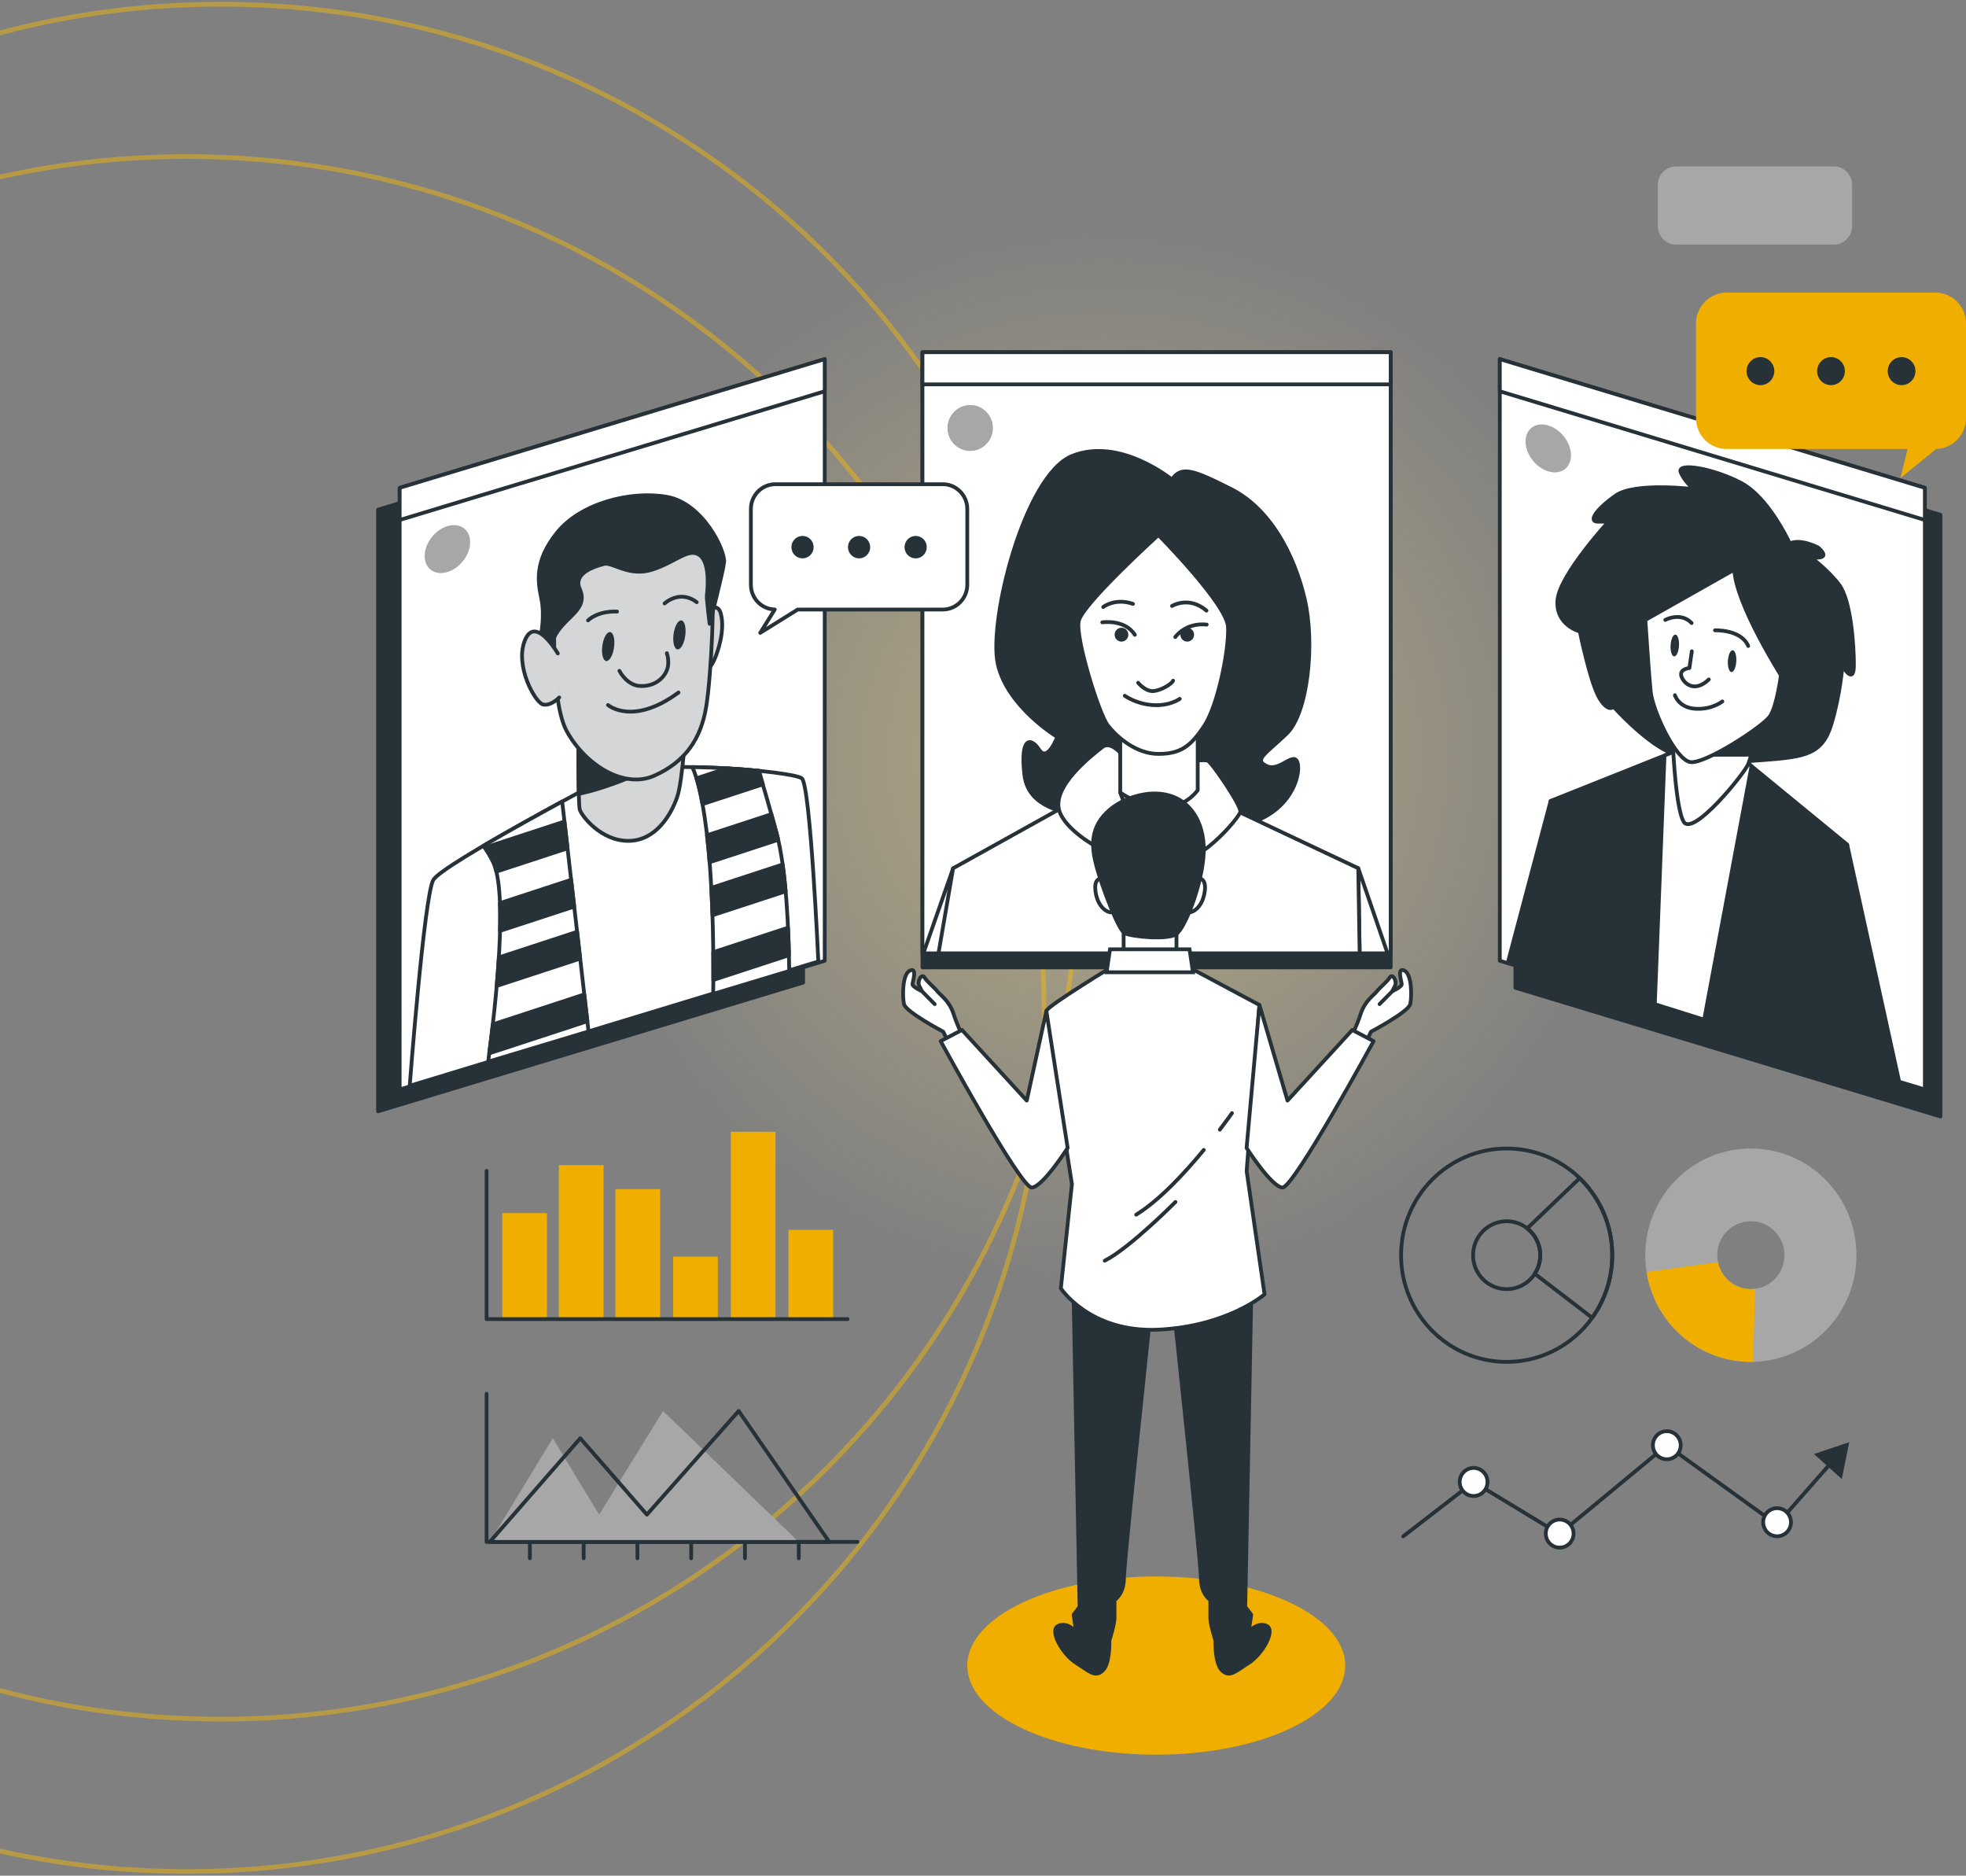 <svg width="520" height="496" viewBox="0 0 520 496" fill="none" xmlns="http://www.w3.org/2000/svg">
<rect x="0" y="0" width="520" height="496" fill="#808080" stroke="none"/>
<circle cx="292" cy="200" r="140" fill="url(#paint0_radial_1713_3770)" fill-opacity="0.46"/>
<path opacity="0.45" d="M58.35 1.117C183.596 1.117 285.127 102.633 285.127 227.859C285.127 353.085 183.596 454.602 58.35 454.602C-66.895 454.602 -168.427 353.085 -168.427 227.859C-168.427 102.633 -66.895 1.117 58.35 1.117Z" stroke="#FCBB02" stroke-width="1.241"/>
<path opacity="0.45" d="M49.398 41.398C174.643 41.398 276.175 142.914 276.175 268.14C276.175 393.366 174.643 494.883 49.398 494.883C-75.848 494.883 -177.38 393.366 -177.38 268.14C-177.38 142.914 -75.848 41.398 49.398 41.398Z" stroke="#FCBB02" stroke-width="1.241"/>
<path d="M305.829 464C333.437 464 355.818 453.45 355.818 440.437C355.818 427.423 333.437 416.873 305.829 416.873C278.22 416.873 255.839 427.423 255.839 440.437C255.839 453.45 278.22 464 305.829 464Z" fill="#F0AE00"/>
<path d="M485.039 64.683H443.329C440.655 64.683 438.488 62.493 438.488 59.793V48.89C438.488 46.189 440.655 44 443.329 44H485.039C487.713 44 489.88 46.189 489.88 48.89V59.793C489.88 62.493 487.713 64.683 485.039 64.683Z" fill="#A7A7A7"/>
<path d="M212.424 259.832L100 293.872V134.772L212.424 100.732V259.832Z" fill="#263238" stroke="#263238" stroke-miterlimit="10" stroke-linecap="round" stroke-linejoin="round"/>
<path d="M218.137 254.062L105.713 288.101V129.001L218.137 94.961V254.062Z" fill="white" stroke="#263238" stroke-miterlimit="10" stroke-linecap="round" stroke-linejoin="round"/>
<path d="M218.137 103.463L105.713 137.503V129.001L218.137 94.961V103.463Z" fill="white" stroke="#263238" stroke-miterlimit="10" stroke-linecap="round" stroke-linejoin="round"/>
<path d="M124.351 143.364C124.351 146.719 121.659 150.257 118.339 151.268C115.018 152.28 112.327 150.381 112.327 147.026C112.327 143.672 115.018 140.134 118.339 139.123C121.658 138.112 124.351 140.011 124.351 143.364Z" fill="#A7A7A7"/>
<path d="M161.51 205.071C161.51 205.071 117.018 228.495 114.608 232.68C112.199 236.864 108.369 287.121 108.369 287.121L216.449 254.252C216.449 254.252 214.359 207.77 212.083 205.832C209.808 203.893 171.225 200.581 161.51 205.071Z" fill="white" stroke="#263238" stroke-miterlimit="10" stroke-linecap="round" stroke-linejoin="round"/>
<path d="M130.269 227.559C134.487 235.637 131.165 265.538 129.12 280.746L155.663 272.751L148.69 211.948C142.231 215.463 134.409 219.795 127.875 223.641C128.652 224.71 129.453 225.995 130.269 227.559Z" fill="white" stroke="#263238" stroke-miterlimit="10" stroke-linecap="round" stroke-linejoin="round"/>
<path d="M151.877 239.732L151.064 232.647L132.237 238.811C132.323 241.09 132.322 243.566 132.257 246.155L151.877 239.732Z" fill="#263238" stroke="#263238" stroke-miterlimit="10" stroke-linecap="round" stroke-linejoin="round"/>
<path d="M149.298 217.24L128.224 224.14C128.891 225.106 129.573 226.227 130.269 227.559C130.677 228.34 131.013 229.331 131.288 230.487L150.11 224.325L149.298 217.24Z" fill="#263238" stroke="#263238" stroke-miterlimit="10" stroke-linecap="round" stroke-linejoin="round"/>
<path d="M155.353 270.047L154.541 262.962L130.348 270.883C130.035 273.629 129.715 276.21 129.411 278.54L155.353 270.047Z" fill="#263238" stroke="#263238" stroke-miterlimit="10" stroke-linecap="round" stroke-linejoin="round"/>
<path d="M131.378 260.714L153.454 253.487L152.641 246.402L131.945 253.178C131.792 255.675 131.598 258.206 131.378 260.714Z" fill="#263238" stroke="#263238" stroke-miterlimit="10" stroke-linecap="round" stroke-linejoin="round"/>
<path d="M153.013 190.804C153.013 190.804 152.849 212.468 153.347 214.104C153.846 215.74 158.949 222.403 166.243 222.357C173.538 222.311 177.496 215.347 179.071 210.879C180.648 206.411 181.461 190.917 181.461 190.917C181.461 190.917 160.611 196.915 153.013 190.804Z" fill="#D4D6D7" stroke="#263238" stroke-miterlimit="10" stroke-linecap="round" stroke-linejoin="round"/>
<path d="M159.324 193.229C156.841 192.85 154.627 192.102 153.013 190.804C153.013 190.804 152.919 203.171 153.089 209.922C162.275 208.049 174.013 202.317 174.013 202.317L159.324 193.229Z" fill="#263238" stroke="#263238" stroke-miterlimit="10" stroke-linecap="round" stroke-linejoin="round"/>
<path d="M184.957 163.657C184.957 163.657 189.482 157.876 190.658 162.286C191.834 166.697 189.852 172.575 188.721 174.914C187.589 177.251 184.761 179.525 184.761 179.525L184.957 163.657Z" fill="#D4D6D7" stroke="#263238" stroke-miterlimit="10" stroke-linecap="round" stroke-linejoin="round"/>
<path d="M146.947 156.665C146.947 156.665 145.017 184.448 149.913 193.366C154.808 202.284 165.052 208.739 173.156 205.078C181.261 201.418 185.324 195.435 186.741 187.153C188.158 178.873 189.205 155.892 188.029 151.482C186.853 147.071 184.313 139.83 168.294 141.998C152.276 144.168 148.504 150.771 146.947 156.665Z" fill="#D4D6D7" stroke="#263238" stroke-miterlimit="10" stroke-linecap="round" stroke-linejoin="round"/>
<path d="M145.443 171.87C145.443 171.87 145.834 168.604 148.679 165.432C151.523 162.259 155.302 160.107 153.357 155.767C151.412 151.428 157.605 149.695 159.787 149.122C161.968 148.549 166.405 152.655 172.637 150.596C178.869 148.536 182.142 144.724 185.063 146.803C187.983 148.883 187.083 156.395 186.966 157.375C186.848 158.354 187.695 164.964 187.695 164.964C187.695 164.964 191.174 151.629 191.526 148.69C191.879 145.75 186.004 133.059 176.347 131.379C166.689 129.699 153.603 133.138 147.407 140.777C141.211 148.415 142.298 154.034 143.192 158.333C144.086 162.632 143.149 167.518 143.149 167.518C143.149 167.518 144.041 174.77 145.443 171.87Z" fill="#263238" stroke="#263238" stroke-miterlimit="10" stroke-linecap="round" stroke-linejoin="round"/>
<path d="M147.539 172.795C147.539 172.795 141.648 162.551 138.857 169.269C136.066 175.985 141.553 185.813 143.635 186.29C145.717 186.767 147.911 184.442 147.911 184.442" fill="#D4D6D7"/>
<path d="M147.539 172.795C147.539 172.795 141.648 162.551 138.857 169.269C136.066 175.985 141.553 185.813 143.635 186.29C145.717 186.767 147.911 184.442 147.911 184.442" stroke="#263238" stroke-miterlimit="10" stroke-linecap="round" stroke-linejoin="round"/>
<path d="M162.43 171.029C162.177 173.147 161.27 174.837 160.404 174.804C159.539 174.771 159.043 173.027 159.296 170.91C159.55 168.792 160.457 167.102 161.323 167.135C162.188 167.168 162.684 168.911 162.43 171.029Z" fill="#263238"/>
<path d="M181.272 167.946C181.019 170.064 180.112 171.754 179.246 171.721C178.381 171.688 177.885 169.944 178.138 167.827C178.392 165.709 179.299 164.019 180.164 164.052C181.03 164.085 181.526 165.828 181.272 167.946Z" fill="#263238"/>
<path d="M176.382 172.729C176.382 172.729 177.283 175.222 176.3 177.421C175.318 179.619 172.928 181.54 169.346 181.404C165.764 181.267 163.829 177.393 163.829 177.393" stroke="#263238" stroke-miterlimit="10" stroke-linecap="round" stroke-linejoin="round"/>
<path d="M160.825 186.445C160.825 186.445 167.35 192.059 179.455 183.129" stroke="#263238" stroke-miterlimit="10" stroke-linecap="round" stroke-linejoin="round"/>
<path d="M155.534 164.052C155.534 164.052 157.95 161.519 163.207 161.719" stroke="#263238" stroke-miterlimit="10" stroke-linecap="round" stroke-linejoin="round"/>
<path d="M175.786 159.574C175.786 159.574 179.76 155.788 184.276 159.241" stroke="#263238" stroke-miterlimit="10" stroke-linecap="round" stroke-linejoin="round"/>
<path d="M205.398 220.319C203.355 212.814 201.772 207.379 200.707 203.834C195.538 203.324 189.24 202.931 183.121 202.845C184.374 205.58 186.152 211.557 187.386 224.468C188.657 237.755 188.759 252.923 188.643 262.818L208.745 256.763C208.631 246.325 208.007 229.9 205.398 220.319Z" fill="white" stroke="#263238" stroke-miterlimit="10" stroke-linecap="round" stroke-linejoin="round"/>
<path d="M185.817 212.635L201.767 207.413C201.373 206.065 201.016 204.861 200.707 203.834C198.116 203.578 195.241 203.352 192.247 203.179L184.217 205.808C184.736 207.493 185.286 209.708 185.817 212.635Z" fill="#263238" stroke="#263238" stroke-miterlimit="10" stroke-linecap="round" stroke-linejoin="round"/>
<path d="M187.692 228.005L205.833 222.065C205.694 221.463 205.55 220.876 205.398 220.318C204.911 218.529 204.452 216.866 204.018 215.309L187.006 220.878C187.137 222.016 187.265 223.199 187.386 224.467C187.497 225.633 187.597 226.816 187.692 228.005Z" fill="#263238" stroke="#263238" stroke-miterlimit="10" stroke-linecap="round" stroke-linejoin="round"/>
<path d="M207.801 235.693C207.586 233.259 207.325 230.868 207.008 228.602L188.141 234.779C188.271 237.207 188.372 239.636 188.45 242.028L207.801 235.693Z" fill="#263238" stroke="#263238" stroke-miterlimit="10" stroke-linecap="round" stroke-linejoin="round"/>
<path d="M208.676 252.589C208.624 250.301 208.545 247.845 208.43 245.319L188.655 251.793C188.68 254.389 188.684 256.857 188.673 259.138L208.676 252.589Z" fill="#263238" stroke="#263238" stroke-miterlimit="10" stroke-linecap="round" stroke-linejoin="round"/>
<path d="M367.835 96.708H243.988V255.809H367.835V96.708Z" fill="#263238" stroke="#263238" stroke-miterlimit="10" stroke-linecap="round" stroke-linejoin="round"/>
<path d="M367.835 93.138H243.988V252.238H367.835V93.138Z" fill="white" stroke="#263238" stroke-miterlimit="10" stroke-linecap="round" stroke-linejoin="round"/>
<path d="M367.835 93.138H243.988V101.64H367.835V93.138Z" fill="white" stroke="#263238" stroke-miterlimit="10" stroke-linecap="round" stroke-linejoin="round"/>
<path d="M262.625 113.177C262.625 116.531 259.934 119.249 256.613 119.249C253.292 119.249 250.601 116.531 250.601 113.177C250.601 109.822 253.292 107.104 256.613 107.104C259.934 107.104 262.625 109.822 262.625 113.177Z" fill="#A7A7A7"/>
<path d="M309.966 126.811C309.966 126.811 296.207 115.466 283.572 120.571C270.936 125.676 261.391 164.247 263.917 175.591C266.444 186.936 279.641 194.877 279.641 194.877C279.641 194.877 277.113 201.684 274.867 198.28C272.62 194.877 269.813 194.877 270.936 204.803C272.059 214.729 283.852 215.296 292.837 216.714C301.823 218.132 322.6 220.968 332.427 216.998C342.255 213.027 344.22 203.953 343.096 201.4C341.974 198.847 338.323 204.236 334.953 202.534C331.584 200.832 334.672 199.414 340.289 194.026C345.904 188.637 347.87 170.202 345.061 158.292C342.254 146.38 335.796 134.469 325.688 129.364C315.582 124.258 312.493 123.124 309.966 126.811Z" fill="#263238" stroke="#263238" stroke-miterlimit="10" stroke-linecap="round" stroke-linejoin="round"/>
<path d="M366.999 252.093L359.255 229.589L359.622 252.093H366.999Z" fill="white" stroke="#263238" stroke-miterlimit="10" stroke-linecap="round" stroke-linejoin="round"/>
<path d="M249.864 252.093L252.096 229.604L244.233 252.093H249.864Z" fill="white" stroke="#263238" stroke-miterlimit="10" stroke-linecap="round" stroke-linejoin="round"/>
<path d="M359.624 252.093L359.255 229.589L322.134 212.074L292.439 207.158L252.096 229.604L248.225 252.093H359.624Z" fill="white" stroke="#263238" stroke-miterlimit="10" stroke-linecap="round" stroke-linejoin="round"/>
<path d="M297.784 200.858C297.784 200.858 294.221 195.46 291.548 197.559C288.876 199.659 277.889 208.057 280.264 214.657C282.64 221.255 297.488 229.354 307.287 229.354C317.086 229.354 327.777 216.156 328.074 214.657C328.371 213.157 320.651 201.759 319.463 201.158C318.274 200.559 306.396 202.359 297.784 200.858Z" fill="white" stroke="#263238" stroke-miterlimit="10" stroke-linecap="round" stroke-linejoin="round"/>
<path d="M296.299 209.558C296.299 209.558 301.657 226.874 315.51 225.971Z" fill="white"/>
<path d="M296.299 209.558C296.299 209.558 301.657 226.874 315.51 225.971" stroke="#263238" stroke-miterlimit="10" stroke-linecap="round" stroke-linejoin="round"/>
<path d="M296.299 192.16V209.558C296.299 209.558 301.05 213.157 307.286 213.457C313.522 213.757 316.788 208.958 316.788 208.958V192.16C316.788 192.16 300.754 195.46 296.299 192.16Z" fill="white" stroke="#263238" stroke-miterlimit="10" stroke-linecap="round" stroke-linejoin="round"/>
<path d="M287.275 171.172C287.275 171.172 285.171 165.706 283.669 171.172C282.165 176.637 290.281 184.835 290.281 181.495C290.281 178.155 287.275 171.172 287.275 171.172Z" stroke="#263238" stroke-miterlimit="10" stroke-linecap="round" stroke-linejoin="round"/>
<path d="M324.966 171.172C324.966 171.172 327.07 165.706 328.573 171.172C330.075 176.637 321.959 184.835 321.959 181.495C321.96 178.155 324.966 171.172 324.966 171.172Z" stroke="#263238" stroke-miterlimit="10" stroke-linecap="round" stroke-linejoin="round"/>
<path d="M306.396 141.469C306.396 141.469 286.203 159.766 285.312 164.265C284.421 168.764 290.657 188.861 293.033 191.86C295.408 194.86 300.456 199.359 306.396 199.359C312.336 199.359 315.008 197.259 318.571 191.86C322.135 186.462 325.104 171.764 324.807 165.765C324.51 159.766 306.396 141.469 306.396 141.469Z" fill="white" stroke="#263238" stroke-miterlimit="10" stroke-linecap="round" stroke-linejoin="round"/>
<path d="M291.548 164.565C291.548 164.565 297.487 163.665 300.16 167.865" stroke="#263238" stroke-miterlimit="10" stroke-linecap="round" stroke-linejoin="round"/>
<path d="M310.851 168.464C310.851 168.464 313.523 164.565 319.165 165.165" stroke="#263238" stroke-miterlimit="10" stroke-linecap="round" stroke-linejoin="round"/>
<path d="M298.442 167.833C298.442 166.821 297.63 166.001 296.629 166.001C295.627 166.001 294.815 166.821 294.815 167.833C294.815 168.844 295.627 169.664 296.629 169.664C297.63 169.664 298.442 168.844 298.442 167.833Z" fill="#263238"/>
<path d="M315.833 167.833C315.833 166.821 315.021 166.001 314.019 166.001C313.018 166.001 312.206 166.821 312.206 167.833C312.206 168.844 313.018 169.664 314.019 169.664C315.021 169.664 315.833 168.844 315.833 167.833Z" fill="#263238"/>
<path d="M301.035 180.549C301.035 180.549 302.801 182.745 304.839 182.745C306.877 182.745 310.002 180.824 310.274 180" stroke="#263238" stroke-miterlimit="10" stroke-linecap="round" stroke-linejoin="round"/>
<path d="M297.502 183.979C297.502 183.979 300.491 186.176 304.975 186.45C309.459 186.724 312.04 184.802 312.04 184.802" stroke="#263238" stroke-miterlimit="10" stroke-linecap="round" stroke-linejoin="round"/>
<path d="M291.796 160.512C291.796 160.512 294.921 158.041 299.676 159.689" stroke="#263238" stroke-miterlimit="10" stroke-linecap="round" stroke-linejoin="round"/>
<path d="M310.002 160.237C310.002 160.237 314.486 157.492 319.106 161.472" stroke="#263238" stroke-miterlimit="10" stroke-linecap="round" stroke-linejoin="round"/>
<path d="M400.818 261.202L513.242 295.243V136.142L400.818 102.102V261.202Z" fill="#263238" stroke="#263238" stroke-miterlimit="10" stroke-linecap="round" stroke-linejoin="round"/>
<path d="M396.694 254.062L509.118 288.101V129.001L396.694 94.961V254.062Z" fill="white" stroke="#263238" stroke-miterlimit="10" stroke-linecap="round" stroke-linejoin="round"/>
<path d="M396.694 103.463L509.118 137.503V129.001L396.694 94.961V103.463Z" fill="white" stroke="#263238" stroke-miterlimit="10" stroke-linecap="round" stroke-linejoin="round"/>
<path d="M403.502 116.742C403.502 120.096 406.194 123.634 409.514 124.645C412.835 125.656 415.526 123.757 415.526 120.403C415.526 117.049 412.835 113.51 409.514 112.499C406.194 111.49 403.502 113.389 403.502 116.742Z" fill="#A7A7A7"/>
<path d="M473.39 143.71C473.39 143.71 473.179 143.248 472.786 142.474C471.162 139.282 466.421 130.795 460.481 127.684C453.101 123.82 443.324 122.17 444.555 124.934C445.786 127.698 448.078 129.355 448.078 129.355C448.078 129.355 432.467 127.434 427.359 131.033C422.251 134.632 419.903 137.953 422.675 137.951C425.447 137.948 425.447 137.948 425.447 137.948C425.447 137.948 412.487 152.062 411.949 158.698C411.412 165.335 417.862 166.988 417.862 166.988C417.862 166.988 420.692 180.811 423.081 184.679C425.471 188.548 426.784 186.888 426.784 186.888C426.784 186.888 434.372 195.453 441.172 198.765C447.974 202.077 456.278 201.792 466.777 200.954C477.275 200.115 481.963 199.558 484.38 191.537C486.797 183.516 487.299 176.05 487.299 176.05C487.299 176.05 490.304 181.301 490.348 176.047C490.392 170.793 489.577 158.627 486.343 154.482C483.109 150.338 478.815 147.3 478.815 147.3C478.815 147.3 484.964 148.4 480.923 144.809C480.923 144.809 476.378 142.325 473.39 143.71Z" fill="#263238" stroke="#263238" stroke-miterlimit="10" stroke-linecap="round" stroke-linejoin="round"/>
<path d="M410.142 211.789L398.87 254.338L411.051 258.205L410.142 211.789Z" fill="#263238" stroke="#263238" stroke-miterlimit="10" stroke-linecap="round" stroke-linejoin="round"/>
<path d="M488.561 223.331L502.23 285.623L487.239 281.122L488.561 223.331Z" fill="#263238" stroke="#263238" stroke-miterlimit="10" stroke-linecap="round" stroke-linejoin="round"/>
<path d="M444.197 198.209L410.142 211.789L411.051 258.205L487.239 281.122L488.561 223.331L460.942 200.682L444.197 198.209Z" fill="#263238" stroke="#263238" stroke-miterlimit="10" stroke-linecap="round" stroke-linejoin="round"/>
<path d="M437.694 265.539L450.749 269.644L463.272 202.593L460.941 200.682L444.197 198.209L440.256 199.78L437.694 265.539Z" fill="white" stroke="#263238" stroke-miterlimit="10" stroke-linecap="round" stroke-linejoin="round"/>
<path d="M442.326 193.51C442.326 193.51 442.919 213.141 445.32 217.286C447.721 221.432 461.39 204.552 462.39 202.062C463.388 199.573 465.744 190.169 465.744 190.169C465.744 190.169 451.32 196.266 448.51 195.439C445.702 194.613 442.326 193.51 442.326 193.51Z" fill="white" stroke="#263238" stroke-miterlimit="10" stroke-linecap="round" stroke-linejoin="round"/>
<path d="M465.744 190.17C465.744 190.17 460.902 192.216 456.283 193.777L450.998 199.585L463.212 199.574C464.314 195.875 465.744 190.17 465.744 190.17Z" fill="#263238" stroke="#263238" stroke-miterlimit="10" stroke-linecap="round" stroke-linejoin="round"/>
<path d="M458.725 150.637L435.192 163.931C435.192 163.931 436.069 177.478 436.579 182.732C437.089 187.985 443.209 200.975 447.115 201.525C451.021 202.074 466.383 192.107 468.201 189.339C470.019 186.572 471.05 178.553 471.05 178.553C471.05 178.553 459.128 159.76 458.725 150.637Z" fill="white" stroke="#263238" stroke-miterlimit="10" stroke-linecap="round" stroke-linejoin="round"/>
<path d="M447.481 172.214L446.846 176.638C446.846 176.638 444.085 176.917 444.726 178.853C445.366 180.788 448.249 183.274 451.971 179.676" stroke="#263238" stroke-miterlimit="10" stroke-linecap="round" stroke-linejoin="round"/>
<path d="M443.005 183.832C443.005 183.832 443.984 187.149 448.432 187.421C452.88 187.693 455.555 185.479 455.555 185.479" stroke="#263238" stroke-miterlimit="10" stroke-linecap="round" stroke-linejoin="round"/>
<path d="M459.241 174.949C459.138 176.544 458.559 177.783 457.946 177.718C457.335 177.652 456.921 176.307 457.025 174.713C457.128 173.119 457.707 171.879 458.319 171.945C458.931 172.01 459.343 173.355 459.241 174.949Z" fill="#263238"/>
<path d="M444.085 170.816C443.983 172.41 443.403 173.65 442.791 173.584C442.179 173.519 441.767 172.173 441.87 170.58C441.972 168.986 442.551 167.746 443.164 167.812C443.776 167.877 444.188 169.222 444.085 170.816Z" fill="#263238"/>
<path d="M440.46 163.926C440.46 163.926 444.521 161.709 447.428 164.749" stroke="#263238" stroke-miterlimit="10" stroke-linecap="round" stroke-linejoin="round"/>
<path d="M453.612 166.679C453.612 166.679 460.531 166.396 462.39 170.818" stroke="#263238" stroke-miterlimit="10" stroke-linecap="round" stroke-linejoin="round"/>
<path d="M291.785 232.2C291.785 232.2 289.68 231.896 289.68 234.63C289.68 237.362 291.033 240.398 293.287 241.158C295.541 241.917 295.091 238.425 294.49 237.058C293.889 235.692 291.785 232.2 291.785 232.2Z" fill="white" stroke="#263238" stroke-miterlimit="10"/>
<path d="M316.621 232.2C316.621 232.2 318.726 231.896 318.726 234.63C318.726 237.362 317.373 240.398 315.119 241.158C312.865 241.917 313.316 238.425 313.916 237.058C314.517 235.692 316.621 232.2 316.621 232.2Z" fill="white" stroke="#263238" stroke-miterlimit="10"/>
<path d="M283.968 343.176L285.547 424.928L283.968 426.977L284.645 431.532C284.645 431.532 282.391 428.8 279.911 429.938C277.431 431.077 281.038 437.452 284.645 439.73C288.252 442.007 289.605 443.601 291.634 441.78C293.663 439.958 293.437 433.809 293.437 433.809C293.437 433.809 294.79 429.482 294.79 427.888C294.79 426.294 294.79 423.106 294.79 423.106C294.79 423.106 297.27 421.512 297.27 417.413C297.27 413.315 304.258 347.731 304.258 347.731L283.066 339.761L283.968 343.176Z" fill="#263238" stroke="#263238" stroke-miterlimit="10" stroke-linecap="round" stroke-linejoin="round"/>
<path d="M330.945 343.176L329.367 424.928L330.945 426.977L330.269 431.532C330.269 431.532 332.523 428.8 335.004 429.938C337.484 431.077 333.876 437.452 330.269 439.73C326.662 442.007 325.309 443.601 323.281 441.78C321.252 439.958 321.477 433.809 321.477 433.809C321.477 433.809 320.125 429.482 320.125 427.888C320.125 426.294 320.125 423.106 320.125 423.106C320.125 423.106 317.645 421.512 317.645 417.413C317.645 413.315 310.656 347.731 310.656 347.731L331.849 339.761L330.945 343.176Z" fill="#263238" stroke="#263238" stroke-miterlimit="10" stroke-linecap="round" stroke-linejoin="round"/>
<path d="M295.466 254.821C295.466 254.821 276.98 265.979 276.754 267.346C276.529 268.712 283.517 313.117 283.517 313.117L280.587 340.671C280.587 340.671 288.252 352.513 306.514 351.602C324.775 350.691 334.469 342.265 334.469 342.265L329.735 309.701L333.116 265.751L313.502 255.276L295.466 254.821Z" fill="white" stroke="#263238" stroke-miterlimit="10" stroke-linecap="round" stroke-linejoin="round"/>
<path d="M318.394 304.078C313.414 310.117 306.673 317.423 300.514 321.2" stroke="#263238" stroke-miterlimit="10" stroke-linecap="round" stroke-linejoin="round"/>
<path d="M325.856 294.344C325.856 294.344 324.646 296.085 322.639 298.719" stroke="#263238" stroke-miterlimit="10" stroke-linecap="round" stroke-linejoin="round"/>
<path d="M310.901 317.842C310.901 317.842 298.853 330.011 292.206 333.368" stroke="#263238" stroke-miterlimit="10" stroke-linecap="round" stroke-linejoin="round"/>
<path d="M297.195 244.953V253.909H311.173V245.256L297.195 244.953Z" fill="white" stroke="#263238" stroke-miterlimit="10"/>
<path d="M304.11 209.883C304.11 209.883 297.497 210.187 292.686 214.894C287.877 219.6 288.929 225.066 290.131 229.468C291.334 233.87 295.692 245.864 297.496 246.775C299.299 247.685 308.618 248.596 311.023 247.079C313.428 245.561 318.087 233.567 318.388 225.37C318.689 217.171 314.179 209.125 304.11 209.883Z" fill="#263238" stroke="#263238" stroke-miterlimit="10"/>
<path d="M315.531 257.098H292.686L293.588 251.026H314.63L315.531 257.098Z" fill="white" stroke="#263238" stroke-miterlimit="10"/>
<path d="M254.885 274.632C254.885 274.632 253.307 271.444 252.18 268.028C251.053 264.612 248.799 263.246 247.897 262.107C246.995 260.968 245.192 259.602 244.515 258.464C243.838 257.325 242.486 259.375 243.162 260.741C243.839 262.107 243.839 262.107 243.839 262.107C243.839 262.107 241.359 260.968 241.359 260.286C241.359 259.603 242.712 255.731 240.683 256.643C238.654 257.553 238.654 263.474 239.105 265.524C239.556 267.574 249.475 272.811 249.475 272.811L251.505 276.91L254.885 274.632Z" fill="white" stroke="#263238" stroke-miterlimit="10" stroke-linecap="round" stroke-linejoin="round"/>
<path d="M243.839 262.107L247.22 265.523" stroke="#263238" stroke-miterlimit="10" stroke-linecap="round" stroke-linejoin="round"/>
<path d="M276.755 267.346L271.57 291.029L254.436 272.356L248.8 275.316C248.8 275.316 269.992 314.256 272.922 314.029C275.853 313.802 282.391 303.554 282.391 303.554L276.755 267.346Z" fill="white" stroke="#263238" stroke-miterlimit="10" stroke-linecap="round" stroke-linejoin="round"/>
<path d="M357.222 274.632C357.222 274.632 358.801 271.444 359.927 268.028C361.055 264.612 363.309 263.246 364.211 262.107C365.112 260.968 366.916 259.602 367.593 258.464C368.269 257.325 369.622 259.375 368.945 260.741C368.268 262.107 368.268 262.107 368.268 262.107C368.268 262.107 370.749 260.968 370.749 260.286C370.749 259.603 369.396 255.731 371.425 256.643C373.455 257.553 373.455 263.474 373.004 265.524C372.553 267.574 362.633 272.811 362.633 272.811L360.604 276.91L357.222 274.632Z" fill="white" stroke="#263238" stroke-miterlimit="10" stroke-linecap="round" stroke-linejoin="round"/>
<path d="M368.269 262.107L364.887 265.523" stroke="#263238" stroke-miterlimit="10" stroke-linecap="round" stroke-linejoin="round"/>
<path d="M333.116 265.751L340.539 291.029L357.673 272.356L363.309 275.316C363.309 275.316 342.117 314.256 339.187 314.029C336.256 313.802 329.718 303.554 329.718 303.554L333.116 265.751Z" fill="white" stroke="#263238" stroke-miterlimit="10" stroke-linecap="round" stroke-linejoin="round"/>
<path d="M144.676 320.784H132.852V348.816H144.676V320.784Z" fill="#F0AE00"/>
<path d="M159.638 308.109H147.813V348.817H159.638V308.109Z" fill="#F0AE00"/>
<path d="M174.601 314.447H162.776V348.817H174.601V314.447Z" fill="#F0AE00"/>
<path d="M189.859 332.305H178.035V348.817H189.859V332.305Z" fill="#F0AE00"/>
<path d="M205.117 299.279H193.292V348.817H205.117V299.279Z" fill="#F0AE00"/>
<path d="M220.376 325.21H208.551V348.816H220.376V325.21Z" fill="#F0AE00"/>
<path d="M128.706 309.62V348.817H224.183" stroke="#263238" stroke-miterlimit="10" stroke-linecap="round" stroke-linejoin="round"/>
<path d="M398.507 303.707C383.081 303.707 370.576 316.338 370.576 331.919C370.576 347.499 383.081 360.13 398.507 360.13C413.932 360.13 426.437 347.499 426.437 331.919C426.437 316.337 413.932 303.707 398.507 303.707ZM398.507 340.895C393.599 340.895 389.62 336.876 389.62 331.919C389.62 326.961 393.599 322.942 398.507 322.942C403.415 322.942 407.393 326.961 407.393 331.919C407.393 336.876 403.415 340.895 398.507 340.895Z" stroke="#263238" stroke-miterlimit="10" stroke-linecap="round" stroke-linejoin="round"/>
<path d="M417.819 311.548L403.942 324.827C406.039 326.469 407.394 329.031 407.394 331.918C407.394 333.73 406.859 335.414 405.944 336.825L421.123 348.466C424.463 343.816 426.438 338.102 426.438 331.918C426.437 323.908 423.126 316.684 417.819 311.548Z" stroke="#263238" stroke-miterlimit="10" stroke-linecap="round" stroke-linejoin="round"/>
<path d="M482.846 351.867C493.753 340.85 493.753 322.987 482.846 311.969C471.938 300.952 454.254 300.952 443.346 311.969C432.439 322.987 432.439 340.85 443.346 351.867C454.253 362.884 471.938 362.884 482.846 351.867ZM456.813 325.571C460.283 322.065 465.91 322.065 469.381 325.571C472.852 329.077 472.852 334.76 469.381 338.266C465.91 341.772 460.283 341.772 456.813 338.266C453.342 334.759 453.342 329.076 456.813 325.571Z" fill="#A7A7A7"/>
<path d="M463.701 360.116L464.217 340.814C461.585 341.151 458.833 340.307 456.812 338.265C455.543 336.984 454.743 335.41 454.402 333.759L435.52 336.369C436.412 342.042 439.017 347.493 443.346 351.867C448.954 357.531 456.352 360.275 463.701 360.116Z" fill="#F0AE00"/>
<path d="M371.15 406.261L389.762 391.883L412.473 405.642L440.861 382.17L469.96 403.148L484.421 386.706" stroke="#263238" stroke-linecap="round" stroke-linejoin="round"/>
<path d="M487.143 391.094L489.123 381.361L479.787 384.494L487.143 391.094Z" fill="#263238"/>
<path d="M393.44 391.883C393.44 389.831 391.793 388.168 389.762 388.168C387.731 388.168 386.084 389.831 386.084 391.883C386.084 393.935 387.731 395.598 389.762 395.598C391.793 395.598 393.44 393.934 393.44 391.883Z" fill="white" stroke="#263238" stroke-miterlimit="10" stroke-linecap="round" stroke-linejoin="round"/>
<path d="M416.204 405.534C416.204 403.483 414.557 401.82 412.526 401.82C410.495 401.82 408.848 403.483 408.848 405.534C408.848 407.586 410.495 409.249 412.526 409.249C414.557 409.249 416.204 407.586 416.204 405.534Z" fill="white" stroke="#263238" stroke-miterlimit="10" stroke-linecap="round" stroke-linejoin="round"/>
<path d="M440.862 385.885C442.893 385.885 444.539 384.222 444.539 382.17C444.539 380.119 442.893 378.455 440.862 378.455C438.83 378.455 437.184 380.119 437.184 382.17C437.184 384.222 438.83 385.885 440.862 385.885Z" fill="white" stroke="#263238" stroke-miterlimit="10" stroke-linecap="round" stroke-linejoin="round"/>
<path d="M473.705 402.529C473.705 400.477 472.059 398.814 470.027 398.814C467.996 398.814 466.35 400.477 466.35 402.529C466.35 404.581 467.996 406.244 470.027 406.244C472.059 406.243 473.705 404.58 473.705 402.529Z" fill="white" stroke="#263238" stroke-miterlimit="10" stroke-linecap="round" stroke-linejoin="round"/>
<path d="M128.706 368.541V407.737H226.798" stroke="#263238" stroke-miterlimit="10" stroke-linecap="round" stroke-linejoin="round"/>
<path d="M211.267 407.737L175.373 373.113L158.471 400.523L146.207 380.327L129.546 407.737H211.267Z" fill="#A7A7A7"/>
<path d="M219.324 407.737L195.376 373.113L171.096 400.523L153.481 380.327L129.546 407.737H219.324Z" stroke="#263238" stroke-miterlimit="10" stroke-linecap="round" stroke-linejoin="round"/>
<path d="M140.15 408.218V412.065" stroke="#263238" stroke-miterlimit="10" stroke-linecap="round" stroke-linejoin="round"/>
<path d="M154.374 408.218V412.065" stroke="#263238" stroke-miterlimit="10" stroke-linecap="round" stroke-linejoin="round"/>
<path d="M168.596 408.218V412.065" stroke="#263238" stroke-miterlimit="10" stroke-linecap="round" stroke-linejoin="round"/>
<path d="M182.82 408.218V412.065" stroke="#263238" stroke-miterlimit="10" stroke-linecap="round" stroke-linejoin="round"/>
<path d="M197.043 408.218V412.065" stroke="#263238" stroke-miterlimit="10" stroke-linecap="round" stroke-linejoin="round"/>
<path d="M211.267 408.218V412.065" stroke="#263238" stroke-miterlimit="10" stroke-linecap="round" stroke-linejoin="round"/>
<path d="M511.908 77.372H456.682C452.212 77.372 448.588 81.032 448.588 85.547V110.552C448.588 115.067 452.212 118.727 456.682 118.727H504.561L502.656 126.423L512.117 118.716C516.489 118.602 520 114.995 520 110.552V85.547C520.001 81.032 516.378 77.372 511.908 77.372Z" fill="#F0AE00"/>
<path d="M465.627 101.844C467.653 101.844 469.294 100.186 469.294 98.14C469.294 96.094 467.653 94.436 465.627 94.436C463.602 94.436 461.96 96.094 461.96 98.14C461.96 100.186 463.602 101.844 465.627 101.844Z" fill="#263238"/>
<path d="M487.962 98.14C487.962 96.094 486.32 94.436 484.295 94.436C482.269 94.436 480.628 96.094 480.628 98.14C480.628 100.186 482.269 101.844 484.295 101.844C486.32 101.844 487.962 100.186 487.962 98.14Z" fill="#263238"/>
<path d="M502.962 101.844C504.987 101.844 506.629 100.186 506.629 98.14C506.629 96.094 504.987 94.436 502.962 94.436C500.936 94.436 499.295 96.094 499.295 98.14C499.295 100.186 500.936 101.844 502.962 101.844Z" fill="#263238"/>
<path d="M205.095 128.041H249.354C252.936 128.041 255.841 130.974 255.841 134.593V154.632C255.841 158.251 252.936 161.184 249.354 161.184H210.983L201.08 167.351L204.927 161.175C201.423 161.085 198.609 158.194 198.609 154.632V134.593C198.609 130.973 201.513 128.041 205.095 128.041Z" fill="white" stroke="#263238" stroke-miterlimit="10" stroke-linecap="round" stroke-linejoin="round"/>
<path d="M239.246 144.685C239.246 143.046 240.562 141.716 242.185 141.716C243.808 141.716 245.124 143.046 245.124 144.685C245.124 146.324 243.808 147.653 242.185 147.653C240.561 147.653 239.246 146.324 239.246 144.685Z" fill="#263238"/>
<path d="M224.285 144.685C224.285 143.046 225.601 141.716 227.224 141.716C228.847 141.716 230.163 143.046 230.163 144.685C230.163 146.324 228.847 147.653 227.224 147.653C225.601 147.653 224.285 146.324 224.285 144.685Z" fill="#263238"/>
<path d="M209.325 144.685C209.325 143.046 210.641 141.716 212.264 141.716C213.887 141.716 215.203 143.046 215.203 144.685C215.203 146.324 213.887 147.653 212.264 147.653C210.641 147.653 209.325 146.324 209.325 144.685Z" fill="#263238"/>
<defs>
<radialGradient id="paint0_radial_1713_3770" cx="0" cy="0" r="1" gradientUnits="userSpaceOnUse" gradientTransform="translate(292 200) rotate(90) scale(140)">
<stop stop-color="#F9DC86"/>
<stop offset="1" stop-color="#F9DC86" stop-opacity="0"/>
</radialGradient>
</defs>
</svg>
